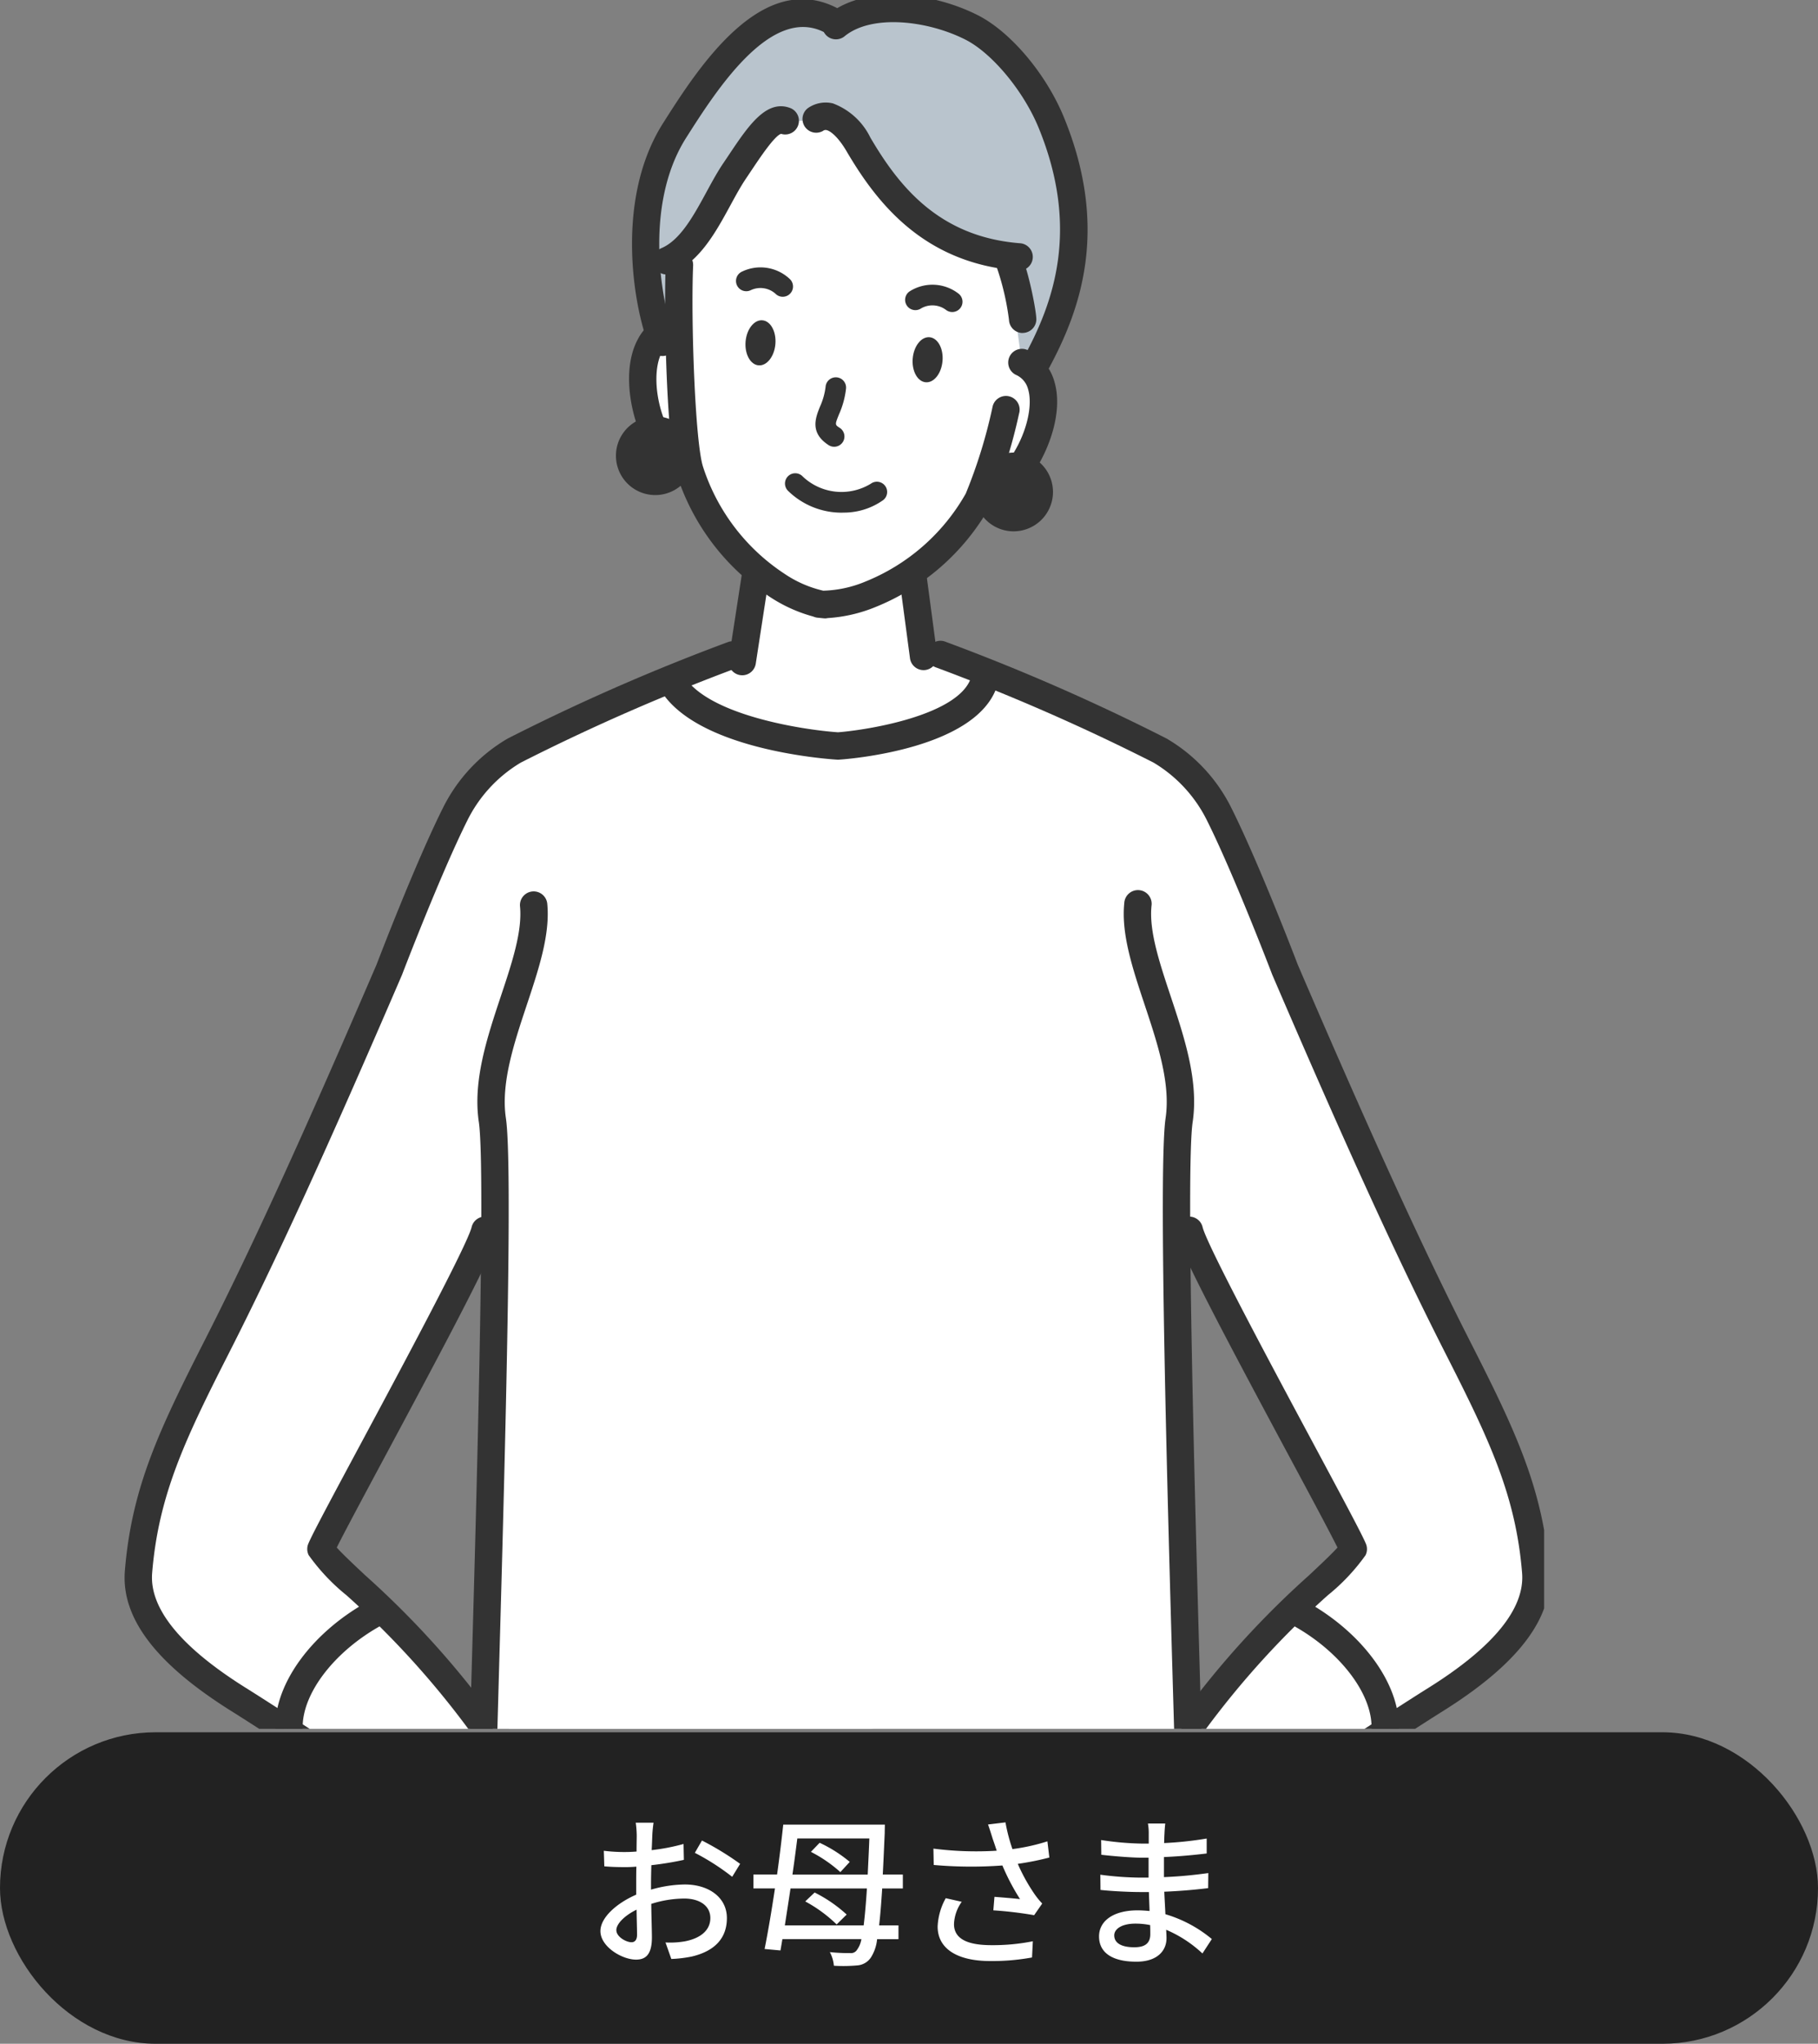 <svg xmlns="http://www.w3.org/2000/svg" xmlns:xlink="http://www.w3.org/1999/xlink" width="146" height="164.027" viewBox="0 0 146 164.027">
  <rect x="0" y="0" width="146" height="164.027" fill="#808080" stroke="none"/>
  <defs>
    <clipPath id="clip-path">
      <rect id="長方形_6760" data-name="長方形 6760" width="114" height="138.75" fill="#fff" stroke="#707070" stroke-width="1"/>
    </clipPath>
    <clipPath id="clip-path-2">
      <rect id="長方形_6759" data-name="長方形 6759" width="114.442" height="347.282" fill="none"/>
    </clipPath>
  </defs>
  <g id="グループ_8409" data-name="グループ 8409" transform="translate(-8341.203 -9416.457)">
    <g id="マスクグループ_9" data-name="マスクグループ 9" transform="translate(8351.209 9416.457)" clip-path="url(#clip-path)">
      <g id="グループ_7993" data-name="グループ 7993" transform="translate(0 -0.424)">
        <g id="グループ_7992" data-name="グループ 7992" transform="translate(0 0)" clip-path="url(#clip-path-2)">
          <path id="パス_34816" data-name="パス 34816" d="M131.371,1111.826c-1.309,4.463-5.832,14.087-6.671,15.106-5.127,6.225-.941,10.03,1.69,10.614,3.032.674,12.191-3.966,12.5-10.157.319-6.407,4.486-7.415,1.956-14.987Z" transform="translate(-87.179 -792.716)" fill="#fff"/>
          <path id="パス_34817" data-name="パス 34817" d="M256.993,1111.826l-9.475.577c-2.529,7.572,1.637,8.58,1.956,14.987.308,6.19,9.467,10.831,12.5,10.157,2.631-.584,6.817-4.389,1.69-10.614-.84-1.02-5.362-10.644-6.671-15.106" transform="translate(-175.899 -792.716)" fill="#fff"/>
          <path id="パス_34818" data-name="パス 34818" d="M124.7,1156.726c-5.127,6.225-.941,10.03,1.69,10.615,3.032.674,12.1-4.339,12.1-8.4,0-.916-6.408-7.508-10.986-4.577a17.688,17.688,0,0,0-2.8,2.367" transform="translate(-87.179 -822.509)" fill="#e8e1d2"/>
          <path id="パス_34819" data-name="パス 34819" d="M269.664,1154.933c-5.493,0-8.606,3.479-8.606,5.31,0,4.61,8.116,8.712,11.148,8.038,2.631-.584,6.817-4.389,1.69-10.614-.839-1.019-4.233-2.734-4.233-2.734" transform="translate(-186.131 -823.45)" fill="#e8e1d2"/>
          <path id="パス_34820" data-name="パス 34820" d="M305.077,480.777c2.133-6.375.978-9.736-1.769-14.4l9.488-5.407s-1.112-4.343-3.171-6.266a32.313,32.313,0,0,0-4.532-3.433l-8.789,9.613.449,9.417c.778,5.954-1.108,13.976,2.564,18.677,1.347,1.725,6.225,8.789,8.789,7.324,1.1-1.831-3.3-5.493-4.228-7.427-1.287-2.672.275-5.331,1.2-8.093" transform="translate(-211.261 -321.746)" fill="#fff"/>
          <path id="パス_34821" data-name="パス 34821" d="M60.906,459.664l-9.165-9.332L46.9,454.171l-2.746,5.768,9.475,6.18c-2.884,4.532-3.654,7.618-1.522,13.993.924,2.761,2.486,5.421,1.2,8.093-.931,1.934-5.326,5.6-4.227,7.427,2.563,1.465,7.441-5.6,8.789-7.324,3.671-4.7,1.786-12.722,2.563-18.676Z" transform="translate(-31.48 -321.08)" fill="#fff"/>
          <path id="パス_34822" data-name="パス 34822" d="M156.506,539.663c1.693-10.156.673-53.856.627-64.842L104.5,462.749l-2.984,12.072c-.366,11.352-1.065,54.685.628,64.842,1.516,9.1,10.47,104.742,10.944,112.68,0,0,7.238,1.634,9.771,1.011,1.838-.452,5.039-.81,5.391-2.021.716-2.467,1.012-107.628,1.081-137.527l.383.566s10.736,133.44,11.572,136.317c.352,1.212,3.553,1.569,5.391,2.021,2.533.623,9.77-1.011,9.77-1.011.474-7.939-1.456-102.939.06-112.036" transform="translate(-72.052 -329.933)" fill="#fff"/>
          <path id="パス_34823" data-name="パス 34823" d="M116.056,258.161c-.521-6.408-2.641-10.895-6.225-17.944-3.8-7.48-7.767-16.113-13.916-30.4,0,0-3.076-8.058-5.274-12.451a12.291,12.291,0,0,0-4.761-5.127,168.046,168.046,0,0,0-17.578-7.69l-10.235,4.591L51.6,184.554a167.994,167.994,0,0,0-17.578,7.69,12.285,12.285,0,0,0-4.761,5.127c-2.2,4.393-5.275,12.451-5.275,12.451-6.148,14.282-10.112,22.915-13.916,30.4-3.585,7.049-5.7,11.537-6.225,17.944-.261,3.2,2.2,6.592,8.056,10.254,1.059.662,2.42,1.541,3.854,2.466.175-.269,2.914-8.143,4.405-7.4l3.3-1.831a1.828,1.828,0,0,0-.468-.817c-2.343-2.243-4.142-3.8-4.5-4.506.785-1.918,12.674-23.273,13.183-25.635l.8-.845c-.041,14.513-1.018,42.93-1.014,45.527,0,0,16.492,4.389,28.2,4.389,13.916,0,28.564-4.389,28.564-4.389,0-2.286-.952-30.316-1.012-45.041l1.012.359c.343,1.588,5.829,11.76,9.626,18.84l3.39,7.455c0,.04,0,.083-.006.124l-4.35,3.806,5.127,4.578c2.2,4.028,2.029,5.575,2.256,5.3,1.223-1.459,2.7-1.745,3.732-2.388,5.86-3.662,8.317-7.049,8.057-10.254" transform="translate(-2.731 -131.584)" fill="#fff"/>
          <path id="パス_34824" data-name="パス 34824" d="M175.385,49.335l.533-4.76-5.356-14.969-15.243-1.785-7.393,13.7c-.057,1.29-.435,4.989-.435,4.989-3.856.861-2.651,7.92-.482,9.988,0,0,1.633,1.162,1.772,1.58a17.614,17.614,0,0,0,5.713,8.245l-1.282,6.125-5.677,2.563s1.722,5.285,13.129,5.114,11.956-6.03,11.956-6.03l-4.944-1.648-1.1-6.264a17.884,17.884,0,0,0,5.293-5.77,7.585,7.585,0,0,0,.456-1.03l1.528-.171c2.538-1.592,5.133-8.267,1.528-9.882" transform="translate(-103.371 -19.836)" fill="#fff"/>
          <path id="パス_34825" data-name="パス 34825" d="M143.576,121.739A2.06,2.06,0,1,0,145.418,124a2.06,2.06,0,0,0-1.842-2.257" transform="translate(-100.751 -86.79)" fill="#333"/>
          <path id="パス_34826" data-name="パス 34826" d="M243.855,131.882a2.06,2.06,0,1,0,1.842,2.257,2.06,2.06,0,0,0-1.842-2.257" transform="translate(-172.249 -94.022)" fill="#333"/>
          <path id="パス_34827" data-name="パス 34827" d="M178.368,12.449c-1.382-3.369-4.128-6.491-6.4-7.641-3.152-1.593-7.327-2.831-10.3-.267l-1.05-.329c-5.19-2.629-9.967,4.9-12.49,8.859-3.691,5.8-2.184,14.318-.985,17.016l1.342,0,.275-7.141,7.278-10.437,3.406-.315a1.418,1.418,0,0,1,1.3-.163l2.454,2.7c1.671,2.752,4.152,6.017,8.41,7.6l3.229.947,1.11,8.048,1.227.4c2.38-4.394,4.738-10.63,1.2-19.27" transform="translate(-103.947 -2.186)" fill="#b9c4cd"/>
          <path id="パス_34828" data-name="パス 34828" d="M164.057,101.2c-.037,0-.074,0-.112-.006l-.46-.046a1.1,1.1,0,0,1-.341-.091,12.063,12.063,0,0,1-3.561-1.624,18.474,18.474,0,0,1-7.383-9.694c-.844-2.544-1.075-13.209-.91-16.952a1.1,1.1,0,0,1,2.2.1c-.187,4.247.152,14.21.8,16.164a16.236,16.236,0,0,0,6.49,8.54l.038.025a9.26,9.26,0,0,0,3.123,1.365,9.41,9.41,0,0,0,3.334-.712l.041-.017a16.238,16.238,0,0,0,8.069-7.067,40.588,40.588,0,0,0,2.147-6.944,1.1,1.1,0,1,1,2.131.534,42.284,42.284,0,0,1-2.373,7.506,18.474,18.474,0,0,1-9.175,8.019,12.068,12.068,0,0,1-3.814.878,1.09,1.09,0,0,1-.24.027" transform="translate(-107.832 -51.149)" fill="#333"/>
          <path id="パス_34829" data-name="パス 34829" d="M194.8,112.6a.819.819,0,0,1-.447-.132c-1.536-.993-1.048-2.206-.691-3.091a5.417,5.417,0,0,0,.448-1.587.824.824,0,1,1,1.641.149,6.932,6.932,0,0,1-.561,2.053c-.337.837-.337.837.058,1.092a.824.824,0,0,1-.448,1.516" transform="translate(-137.815 -76.32)" fill="#333"/>
          <path id="パス_34830" data-name="パス 34830" d="M220.491,97.47c-.084,1,.383,1.854,1.045,1.91s1.264-.708,1.35-1.707-.382-1.854-1.043-1.909-1.265.709-1.351,1.706" transform="translate(-157.2 -68.276)" fill="#333"/>
          <path id="パス_34831" data-name="パス 34831" d="M173.729,92.74c-.084,1,.383,1.854,1.044,1.909s1.265-.707,1.35-1.706-.382-1.855-1.043-1.91-1.266.709-1.351,1.707" transform="translate(-123.859 -64.903)" fill="#333"/>
          <path id="パス_34832" data-name="パス 34832" d="M222.179,83.252a.821.821,0,0,1-.505-.173,1.817,1.817,0,0,0-1.992-.12.824.824,0,0,1-.924-1.365,3.418,3.418,0,0,1,3.927.183.824.824,0,0,1-.506,1.475" transform="translate(-155.713 -57.786)" fill="#333"/>
          <path id="パス_34833" data-name="パス 34833" d="M174.83,78.6a.823.823,0,0,1-.589-.248,1.82,1.82,0,0,0-1.977-.282.824.824,0,1,1-.73-1.478,3.423,3.423,0,0,1,3.885.607.824.824,0,0,1-.589,1.4" transform="translate(-121.974 -54.358)" fill="#333"/>
          <path id="パス_34834" data-name="パス 34834" d="M189.427,137a6.153,6.153,0,0,1-4.384-1.757.824.824,0,1,1,1.185-1.145,4.523,4.523,0,0,0,5.473.575.824.824,0,0,1,.985,1.321,5.452,5.452,0,0,1-3.26,1" transform="translate(-131.768 -95.431)" fill="#333"/>
          <path id="パス_34835" data-name="パス 34835" d="M218.771,168.05a1.1,1.1,0,0,1-1.087-.953l-.824-6.18a1.1,1.1,0,0,1,2.178-.29l.824,6.18a1.1,1.1,0,0,1-1.09,1.244" transform="translate(-154.611 -113.844)" fill="#333"/>
          <path id="パス_34836" data-name="パス 34836" d="M170.1,167.1a1.122,1.122,0,0,1-.168-.013,1.1,1.1,0,0,1-.919-1.253l1.1-7.141a1.1,1.1,0,1,1,2.172.334l-1.1,7.141a1.1,1.1,0,0,1-1.084.932" transform="translate(-120.497 -112.48)" fill="#333"/>
          <path id="パス_34837" data-name="パス 34837" d="M124.3,1146.16a4.034,4.034,0,0,1-.873-.087,6.61,6.61,0,0,1-4.649-4.158c-.6-1.729-.671-4.559,2.349-8.227a89.37,89.37,0,0,0,5.024-10.718,1.1,1.1,0,1,1,2.039.82c-1.788,4.45-4.6,10.361-5.367,11.3-1.879,2.281-2.559,4.4-1.968,6.114a4.459,4.459,0,0,0,3.048,2.729c1.1.243,4.178-.607,7.1-2.838,1.454-1.108,3.915-3.4,4.06-6.3a16.525,16.525,0,0,1,1.607-6.157,10.2,10.2,0,0,0,1.152-4.8,1.1,1.1,0,0,1,2.2-.093,12.261,12.261,0,0,1-1.327,5.753,14.47,14.47,0,0,0-1.433,5.4c-.139,2.807-1.888,5.627-4.922,7.939-2.634,2.007-5.885,3.322-8.04,3.322" transform="translate(-84.452 -800.169)" fill="#333"/>
          <path id="パス_34838" data-name="パス 34838" d="M138.362,1158.41a1.1,1.1,0,0,1-.814-.36c-2.6-2.861-4.851-4.2-6.891-4.109-1.851.087-3.685,1.375-5.607,3.938a1.1,1.1,0,1,1-1.758-1.318c2.34-3.12,4.715-4.7,7.262-4.815,2.739-.126,5.555,1.451,8.62,4.828a1.1,1.1,0,0,1-.813,1.837" transform="translate(-87.75 -821.173)" fill="#333"/>
          <path id="パス_34839" data-name="パス 34839" d="M258.613,1144.065c-2.155,0-5.406-1.314-8.04-3.322-3.035-2.313-4.783-5.133-4.922-7.939a14.477,14.477,0,0,0-1.432-5.4,11.662,11.662,0,0,1-1.188-7.13,1.1,1.1,0,1,1,2.17.339,9.469,9.469,0,0,0,1.038,5.927,16.528,16.528,0,0,1,1.607,6.156c.144,2.9,2.606,5.193,4.06,6.3,2.928,2.231,6.006,3.081,7.1,2.838a4.459,4.459,0,0,0,3.049-2.729c.592-1.719-.089-3.833-1.968-6.115-.77-.934-3.578-6.846-5.366-11.3a1.1,1.1,0,1,1,2.039-.82,89.4,89.4,0,0,0,5.024,10.718c3.02,3.667,2.944,6.5,2.349,8.227a6.61,6.61,0,0,1-4.65,4.158,4.023,4.023,0,0,1-.872.087" transform="translate(-173.172 -798.074)" fill="#333"/>
          <path id="パス_34840" data-name="パス 34840" d="M257.448,1158.411a1.1,1.1,0,0,1-.813-1.837c3.065-3.376,5.885-4.951,8.62-4.828,2.546.119,4.922,1.695,7.261,4.815a1.1,1.1,0,1,1-1.758,1.318c-1.922-2.563-3.756-3.851-5.606-3.938-2.031-.087-4.293,1.248-6.891,4.11a1.1,1.1,0,0,1-.814.36" transform="translate(-182.774 -821.174)" fill="#333"/>
          <path id="パス_34841" data-name="パス 34841" d="M118.6,681.849a47.688,47.688,0,0,1-8.476-1.175,1.1,1.1,0,0,1-.855-1.006c-.488-8.169-9.4-103.375-10.931-112.565-1.721-10.323-.992-54.2-.642-65.058a1.1,1.1,0,0,1,1.1-1.063h.036a1.1,1.1,0,0,1,1.063,1.133c-.349,10.815-1.081,54.464.613,64.626,1.5,8.972,10,99.6,10.9,111.961,2.352.486,6.814,1.252,8.468.844.4-.1.846-.19,1.317-.286.946-.193,2.891-.59,3.283-1.006.653-4.625.982-106.093,1.054-145.049a1.1,1.1,0,0,1,1.1-1.1h0a1.1,1.1,0,0,1,1.1,1.1c-.027,14.6-.288,142.747-1.143,145.689-.464,1.6-2.746,2.065-4.952,2.515-.449.092-.873.179-1.231.266a7.827,7.827,0,0,1-1.8.17" transform="translate(-69.331 -357.192)" fill="#333"/>
          <path id="パス_34842" data-name="パス 34842" d="M216.671,681.2a7.823,7.823,0,0,1-1.8-.17c-.358-.088-.782-.175-1.232-.267-2.205-.45-4.486-.916-4.951-2.515-.842-2.9-10.512-122.865-11.612-136.535a1.1,1.1,0,1,1,2.19-.176C202.932,587.1,210.03,673.816,210.791,677.6c.377.418,2.337.819,3.288,1.013.472.1.917.187,1.318.286,1.648.406,6.086-.354,8.443-.839.117-4.31-.03-18.589-.2-34.935-.326-31.437-.731-70.562.24-76.386,1.353-8.12.941-38.77.719-55.236-.055-4.089-.1-7.318-.107-9.421a1.1,1.1,0,0,1,1.094-1.1h0a1.1,1.1,0,0,1,1.1,1.094c.009,2.093.052,5.318.107,9.4.238,17.7.637,47.313-.749,55.627-.939,5.634-.517,46.305-.21,76,.19,18.4.341,32.94.163,35.918a1.1,1.1,0,0,1-.855,1.006,47.688,47.688,0,0,1-8.475,1.176m8.233-2.247h0Z" transform="translate(-140.51 -357.192)" fill="#333"/>
          <path id="パス_34843" data-name="パス 34843" d="M142.9,98.993a1.1,1.1,0,0,1-1.03-.718c-.722-1.949-1.154-4.98,0-7.1a3.93,3.93,0,0,1,2.653-2.025A1.1,1.1,0,1,1,145,91.29a1.724,1.724,0,0,0-1.2.931c-.641,1.179-.588,3.355.129,5.292a1.1,1.1,0,0,1-1.03,1.48" transform="translate(-100.644 -63.54)" fill="#333"/>
          <path id="パス_34844" data-name="パス 34844" d="M248.466,109.042a1.1,1.1,0,0,1-.932-1.679c1.091-1.755,1.579-3.876,1.187-5.159a1.725,1.725,0,0,0-.99-1.152,1.1,1.1,0,0,1,.9-2.005,3.929,3.929,0,0,1,2.193,2.515c.707,2.313-.324,5.2-1.422,6.961a1.1,1.1,0,0,1-.934.519" transform="translate(-176.165 -70.55)" fill="#333"/>
          <path id="パス_34845" data-name="パス 34845" d="M144.41,29.893a1.1,1.1,0,0,1-1-.653c-1.145-2.576-3.02-11.639,1.062-18.052l.019-.03c2.736-4.3,7.828-12.29,13.895-9.219a1.1,1.1,0,0,1-.993,1.961C153.1,1.725,148.7,8.63,146.34,12.339l-.019.03c-3.556,5.586-1.884,13.783-.908,15.979a1.1,1.1,0,0,1-1,1.545" transform="translate(-101.219 -0.894)" fill="#333"/>
          <path id="パス_34846" data-name="パス 34846" d="M212.529,30.631a1.1,1.1,0,0,1-.965-1.622c2.3-4.237,4.5-10.151,1.145-18.33-1.21-2.951-3.739-5.994-5.884-7.078-3.019-1.525-7.457-2.054-9.659-.3a1.1,1.1,0,1,1-1.37-1.717c3.034-2.419,8.343-1.8,12.02.054,2.645,1.337,5.493,4.711,6.926,8.205,3.7,9.034,1.28,15.546-1.246,20.21a1.1,1.1,0,0,1-.967.575" transform="translate(-139.305 0.001)" fill="#333"/>
          <path id="パス_34847" data-name="パス 34847" d="M163.889,195.707l-.071,0c-1.14-.073-11.22-.853-14.147-5.522a1.1,1.1,0,1,1,1.862-1.167c1.959,3.125,9.506,4.294,12.352,4.491,2.54-.2,9.686-1.39,10.68-4.373a1.1,1.1,0,1,1,2.085.695c-1.649,4.948-11.558,5.8-12.683,5.875l-.078,0" transform="translate(-106.593 -134.314)" fill="#333"/>
          <path id="パス_34848" data-name="パス 34848" d="M125.571,327.93c-11.715,0-27.8-4.246-28.48-4.426a1.1,1.1,0,0,1-.816-1.06c0-.832.095-4.208.228-8.881.374-13.187,1.154-40.627.589-44.43-.492-3.314.657-6.77,1.769-10.112.9-2.693,1.742-5.236,1.534-7.245a1.1,1.1,0,0,1,2.186-.226c.257,2.48-.662,5.242-1.635,8.165-1.031,3.1-2.1,6.3-1.681,9.1.547,3.686-.005,25.065-.566,44.816-.1,3.662-.185,6.524-.215,7.967,3.475.873,17.139,4.14,27.087,4.14,11.766,0,24.229-3.224,27.453-4.117-.028-1.334-.1-3.963-.2-7.31-.413-14.487-1.181-41.453-.581-45.5.415-2.8-.651-6-1.682-9.1-.972-2.923-1.892-5.685-1.635-8.165a1.1,1.1,0,1,1,2.186.226c-.208,2.009.639,4.552,1.535,7.245,1.112,3.342,2.262,6.8,1.77,10.113-.572,3.851.222,31.719.6,45.111.129,4.508.214,7.486.212,8.2a1.1,1.1,0,0,1-.784,1.05c-.148.044-14.963,4.436-28.879,4.436" transform="translate(-68.643 -178.648)" fill="#333"/>
          <path id="パス_34849" data-name="パス 34849" d="M140.645,124.22a3.236,3.236,0,0,1-.324-.016,3.158,3.158,0,1,1,.324.016m-.007-4.12a.962.962,0,1,0,.957,1.059h0a.96.96,0,0,0-.86-1.053.926.926,0,0,0-.1-.005" transform="translate(-98.021 -84.063)" fill="#333"/>
          <path id="パス_34850" data-name="パス 34850" d="M240.92,134.361q-.158,0-.32-.016a3.159,3.159,0,1,1,3.46-2.825h0a3.163,3.163,0,0,1-3.141,2.84m0-4.12a.962.962,0,1,0,.1,0c-.033,0-.065,0-.1,0m2.051,1.169h0Z" transform="translate(-169.519 -91.293)" fill="#333"/>
          <path id="パス_34851" data-name="パス 34851" d="M245.492,76.8a1.1,1.1,0,0,1-1.1-1.042,21,21,0,0,0-1.042-4.4,1.1,1.1,0,0,1,1.751-1.325c.626.767,1.43,4.564,1.485,5.605a1.1,1.1,0,0,1-1.04,1.154l-.058,0m-2.124-5.417c.012.018.024.032.034.044-.012-.014-.024-.029-.034-.044" transform="translate(-173.367 -49.65)" fill="#333"/>
          <path id="パス_34852" data-name="パス 34852" d="M148.939,44.689a1.1,1.1,0,0,1-.428-2.111c1.521-.642,2.591-2.607,3.625-4.507.453-.833.881-1.62,1.357-2.321.155-.229.309-.458.46-.684,1.548-2.311,3.011-4.494,4.947-3.723a1.1,1.1,0,0,1-.772,2.057c-.521.159-1.662,1.863-2.35,2.889-.154.23-.31.463-.468.7-.416.612-.819,1.353-1.246,2.137-1.158,2.128-2.471,4.54-4.7,5.481a1.094,1.094,0,0,1-.426.087" transform="translate(-105.407 -22.235)" fill="#333"/>
          <path id="パス_34853" data-name="パス 34853" d="M206.977,43.639c-.028,0-.056,0-.084,0-7.581-.576-11.354-5.422-13.794-9.58-.665-1.133-1.281-1.624-1.607-1.7a.32.32,0,0,0-.283.064,1.1,1.1,0,0,1-1.2-1.84A2.508,2.508,0,0,1,192,30.216a5.473,5.473,0,0,1,3,2.727c2.3,3.926,5.538,8.006,12.065,8.5a1.1,1.1,0,0,1-.082,2.194" transform="translate(-135.118 -21.494)" fill="#333"/>
          <path id="パス_34854" data-name="パス 34854" d="M253.706,274.11a1.1,1.1,0,0,1-.492-2.081c1.452-.726,4.85-2.919,7.848-4.855,1.407-.908,2.736-1.766,3.78-2.418,5.237-3.273,7.776-6.38,7.544-9.234-.508-6.252-2.653-10.736-6.109-17.535-3.856-7.581-7.9-16.406-13.946-30.459l-.017-.043c-.031-.08-3.082-8.058-5.23-12.351a11.178,11.178,0,0,0-4.3-4.653,167.815,167.815,0,0,0-17.429-7.623,1.1,1.1,0,1,1,.751-2.065,167.949,167.949,0,0,1,17.727,7.757,13.293,13.293,0,0,1,5.219,5.6c2.162,4.322,5.1,11.97,5.31,12.53,6.025,14,10.046,22.778,13.877,30.311,3.578,7.038,5.8,11.69,6.341,18.353.307,3.79-2.5,7.478-8.57,11.275-1.03.644-2.352,1.5-3.752,2.4-3.194,2.062-6.5,4.194-8.057,4.974a1.1,1.1,0,0,1-.49.116" transform="translate(-160.156 -128.855)" fill="#333"/>
          <path id="パス_34855" data-name="パス 34855" d="M295.505,383.238a1.1,1.1,0,0,1-.9-1.729,72.7,72.7,0,0,1,10.163-11.18c.86-.806,1.807-1.695,2.284-2.226-.627-1.258-2.2-4.2-3.858-7.279-4.97-9.262-8.8-16.468-9.129-18a1.1,1.1,0,0,1,2.148-.464c.292,1.354,5.691,11.416,8.917,17.428,2.493,4.646,3.918,7.309,4.209,8.023a1.1,1.1,0,0,1-.034.907,16.2,16.2,0,0,1-3.034,3.217,70.825,70.825,0,0,0-9.866,10.838,1.1,1.1,0,0,1-.9.469" transform="translate(-209.647 -243.477)" fill="#333"/>
          <path id="パス_34856" data-name="パス 34856" d="M305.745,524.842c-2.931,0-6.4-4.615-8.384-7.256-.208-.277-.385-.512-.523-.689-2.721-3.485-2.659-8.385-2.6-13.123a44.3,44.3,0,0,0-.188-6.088,1.1,1.1,0,0,1,2.179-.284,46.548,46.548,0,0,1,.206,6.4c-.055,4.359-.113,8.866,2.134,11.742.145.186.33.432.548.722a41.918,41.918,0,0,0,3.836,4.58,6.046,6.046,0,0,0,2.6,1.783,14.921,14.921,0,0,0-2.352-3.395,15.012,15.012,0,0,1-1.929-2.64c-1.246-2.585-.274-5.134.584-7.383.193-.5.392-1.027.562-1.535,2.065-6.171.643-11.957-4-16.292a1.1,1.1,0,1,1,1.5-1.606c5.312,4.956,6.94,11.56,4.587,18.6-.184.551-.392,1.1-.593,1.621-.8,2.1-1.493,3.913-.658,5.645a14.446,14.446,0,0,0,1.637,2.186c1.721,2.063,3.673,4.4,2.543,6.284a1.1,1.1,0,0,1-.4.388,2.564,2.564,0,0,1-1.292.343m.747-1.3h0Z" transform="translate(-209.647 -348.994)" fill="#333"/>
          <path id="パス_34857" data-name="パス 34857" d="M332.72,460.022a1.1,1.1,0,0,1-1.1-1.1c0-2.772-2.626-6.14-6.385-8.191a1.1,1.1,0,1,1,1.052-1.929c4.5,2.457,7.53,6.523,7.53,10.12a1.1,1.1,0,0,1-1.1,1.1" transform="translate(-231.48 -319.894)" fill="#333"/>
          <path id="パス_34858" data-name="パス 34858" d="M20.892,274.108a1.1,1.1,0,0,1-.491-.116c-1.56-.78-4.863-2.913-8.058-4.975-1.4-.9-2.721-1.757-3.751-2.4-6.075-3.8-8.878-7.485-8.569-11.275.542-6.665,2.763-11.316,6.341-18.353,3.834-7.539,7.854-16.321,13.877-30.311.214-.56,3.148-8.208,5.31-12.529a13.283,13.283,0,0,1,5.219-5.6A167.91,167.91,0,0,1,48.5,180.792a1.1,1.1,0,0,1,.751,2.065,167.656,167.656,0,0,0-17.429,7.623,11.17,11.17,0,0,0-4.3,4.653c-2.149,4.294-5.2,12.271-5.231,12.351l-.017.043C16.222,221.574,12.181,230.4,8.323,237.986c-3.457,6.8-5.6,11.281-6.11,17.535-.232,2.853,2.306,5.96,7.544,9.234,1.044.653,2.372,1.51,3.778,2.418,3,1.936,6.4,4.13,7.85,4.855a1.1,1.1,0,0,1-.492,2.081" transform="translate(0 -128.854)" fill="#333"/>
          <path id="パス_34859" data-name="パス 34859" d="M65.02,383.238a1.1,1.1,0,0,1-.9-.469,70.853,70.853,0,0,0-9.867-10.839,16.2,16.2,0,0,1-3.033-3.216,1.1,1.1,0,0,1-.034-.907c.291-.713,1.715-3.375,4.207-8.018,3.227-6.013,8.627-16.078,8.919-17.432a1.1,1.1,0,0,1,2.148.464c-.331,1.535-4.16,8.743-9.131,18.007-1.652,3.08-3.228,6.017-3.855,7.275.477.531,1.424,1.42,2.283,2.225A72.727,72.727,0,0,1,65.919,381.51a1.1,1.1,0,0,1-.9,1.729" transform="translate(-36.436 -243.477)" fill="#333"/>
          <path id="パス_34860" data-name="パス 34860" d="M58.888,524.841A2.562,2.562,0,0,1,57.6,524.5a1.1,1.1,0,0,1-.4-.389c-1.129-1.883.822-4.221,2.543-6.283a14.515,14.515,0,0,0,1.637-2.186c.835-1.733.143-3.547-.658-5.646-.2-.526-.408-1.07-.593-1.621-2.353-7.036-.724-13.639,4.588-18.6a1.1,1.1,0,1,1,1.5,1.607c-4.645,4.334-6.067,10.12-4,16.292.17.507.369,1.03.562,1.534.858,2.249,1.831,4.8.585,7.383a14.993,14.993,0,0,1-1.929,2.64,14.933,14.933,0,0,0-2.352,3.394,6.044,6.044,0,0,0,2.6-1.782,41.929,41.929,0,0,0,3.836-4.58c.218-.291.4-.537.549-.723,2.246-2.876,2.189-7.384,2.134-11.744a46.561,46.561,0,0,1,.205-6.4,1.1,1.1,0,1,1,2.179.284,44.286,44.286,0,0,0-.187,6.087c.06,4.739.122,9.639-2.6,13.124-.139.178-.315.413-.524.691-1.984,2.64-5.453,7.254-8.383,7.254" transform="translate(-40.543 -348.994)" fill="#333"/>
          <path id="パス_34861" data-name="パス 34861" d="M43.272,460.022a1.1,1.1,0,0,1-1.1-1.1c0-3.6,3.026-7.663,7.53-10.12a1.1,1.1,0,1,1,1.052,1.929c-3.759,2.05-6.385,5.419-6.385,8.191a1.1,1.1,0,0,1-1.1,1.1" transform="translate(-30.069 -319.894)" fill="#333"/>
          <path id="パス_34862" data-name="パス 34862" d="M284.412,1189.511H270.679v-8.24h13.733Zm-13.183-.549h12.634v-7.141H271.228Z" transform="translate(-192.99 -842.229)" fill="#333"/>
          <path id="パス_34863" data-name="パス 34863" d="M127.474,1189.511H113.741v-8.24h13.733Zm-13.184-.549h12.634v-7.141H114.29Z" transform="translate(-81.096 -842.229)" fill="#333"/>
        </g>
      </g>
    </g>
    <rect id="長方形_6922" data-name="長方形 6922" width="146" height="25" rx="12.5" transform="translate(8341.203 9555.484)" fill="#222"/>
    <path id="パス_38288" data-name="パス 38288" d="M-20.514-10.465h-1.43a8.453,8.453,0,0,1,.078,1.027c0,.234-.013.7-.013,1.287q-.487.039-.9.039a13.134,13.134,0,0,1-1.729-.1l.039,1.248c.429.039.923.065,1.716.065q.37,0,.858-.039c-.013.494-.013.988-.013,1.443v.806c-1.534.663-2.873,1.82-2.873,2.925,0,1.248,1.729,2.288,2.86,2.288.767,0,1.274-.4,1.274-1.781,0-.52-.039-1.612-.052-2.691a8.8,8.8,0,0,1,2.665-.429c1.183,0,2.08.559,2.08,1.56,0,1.092-.949,1.664-2.041,1.872a6.857,6.857,0,0,1-1.56.091l.468,1.326A10.1,10.1,0,0,0-17.433.273c1.911-.455,2.808-1.534,2.808-3.081,0-1.664-1.456-2.7-3.393-2.7a10.155,10.155,0,0,0-2.7.416v-.455c0-.468.013-.988.026-1.508.9-.1,1.859-.26,2.613-.429l-.026-1.274a16.294,16.294,0,0,1-2.561.494c.026-.468.039-.884.052-1.2S-20.553-10.218-20.514-10.465Zm3.887,1.43-.572.988a18.83,18.83,0,0,1,3,1.924l.637-1.04A23.281,23.281,0,0,0-16.627-9.035Zm-6.877,7.2c0-.52.676-1.183,1.625-1.651.013.845.039,1.6.039,2.015s-.182.6-.442.6C-22.724-.871-23.5-1.313-23.5-1.833ZM-7.878-8.125A11.023,11.023,0,0,1-5.512-6.5l.754-.819A10.9,10.9,0,0,0-7.176-8.853Zm2.873,5.031A11.156,11.156,0,0,0-7.579-4.862l-.754.715A11.211,11.211,0,0,1-5.811-2.3Zm-4.966.871c.143-.923.3-1.924.455-2.964H-3.38c-.078,1.248-.169,2.223-.26,2.964ZM-3.185-9.2c-.039,1.079-.091,2.041-.13,2.9H-9.36c.143-.988.273-1.963.39-2.9ZM-.494-5.187V-6.305H-2.106c.052-.975.1-2.08.156-3.341,0-.182.013-.663.013-.663H-10.1c-.13,1.222-.3,2.613-.494,4h-1.9v1.118h1.729c-.273,1.82-.572,3.575-.832,4.862l1.274.117c.052-.286.1-.585.156-.91h6.344a2.018,2.018,0,0,1-.351.858A.568.568,0,0,1-4.719,0,14.744,14.744,0,0,1-6.357-.078a2.851,2.851,0,0,1,.325,1.092A12.272,12.272,0,0,0-4.16.988,1.438,1.438,0,0,0-3.042.325a3.341,3.341,0,0,0,.481-1.443H-.845V-2.223H-2.4c.091-.767.169-1.742.247-2.964Zm7.2-4.03c.091.26.208.6.338,1a26.822,26.822,0,0,1-5.083-.169l.026,1.313A34.185,34.185,0,0,0,7.5-7.033a17.889,17.889,0,0,0,1.417,2.7c-.442-.052-1.365-.13-2.054-.182L6.773-3.432a31.174,31.174,0,0,1,3.276.39l.65-.936a6.158,6.158,0,0,1-.624-.767A14.486,14.486,0,0,1,8.736-7.163a22.405,22.405,0,0,0,2.535-.507l-.156-1.3a16.062,16.062,0,0,1-2.808.624,14.137,14.137,0,0,1-.559-2.145l-1.4.169C6.487-9.932,6.617-9.5,6.708-9.217Zm-2.47,5.1L2.951-4.407A5.1,5.1,0,0,0,2.3-2.132C2.3-.325,3.913.624,6.461.637A17.756,17.756,0,0,0,9.88.351l.065-1.3a16.439,16.439,0,0,1-3.406.312c-1.872-.013-2.925-.52-2.925-1.69A3.29,3.29,0,0,1,4.238-4.121Zm12.246,2.7c0-.52.6-.949,1.7-.949a5.889,5.889,0,0,1,1.183.117c.013.286.013.546.013.728,0,.832-.559,1.053-1.287,1.053C16.978-.468,16.484-.858,16.484-1.417ZM20.579-10.4H19.188a4.266,4.266,0,0,1,.065.819v.793h-.559a23.554,23.554,0,0,1-3.263-.286l.013,1.183c.845.1,2.405.234,3.263.234h.533v1.6h-.663a25.415,25.415,0,0,1-3.211-.234l.013,1.222c.9.1,2.34.169,3.172.169h.715c.013.481.039,1.014.052,1.521-.312-.026-.624-.052-.962-.052-1.937,0-3.094.845-3.094,2.093,0,1.3,1.053,2.028,3,2.028,1.7,0,2.418-.9,2.418-1.885,0-.182-.013-.4-.026-.676a10,10,0,0,1,2.912,1.9l.754-1.157A10.438,10.438,0,0,0,20.592-3.12c-.026-.585-.065-1.209-.091-1.807,1.248-.052,2.327-.143,3.523-.286l.013-1.209c-1.131.156-2.275.273-3.562.325V-7.709c1.261-.052,2.47-.169,3.432-.286v-1.2a28.564,28.564,0,0,1-3.419.364c.013-.286.013-.533.026-.689C20.527-9.88,20.553-10.166,20.579-10.4Z" transform="translate(8414.203 9573.207)" fill="#fff"/>
  </g>
</svg>

